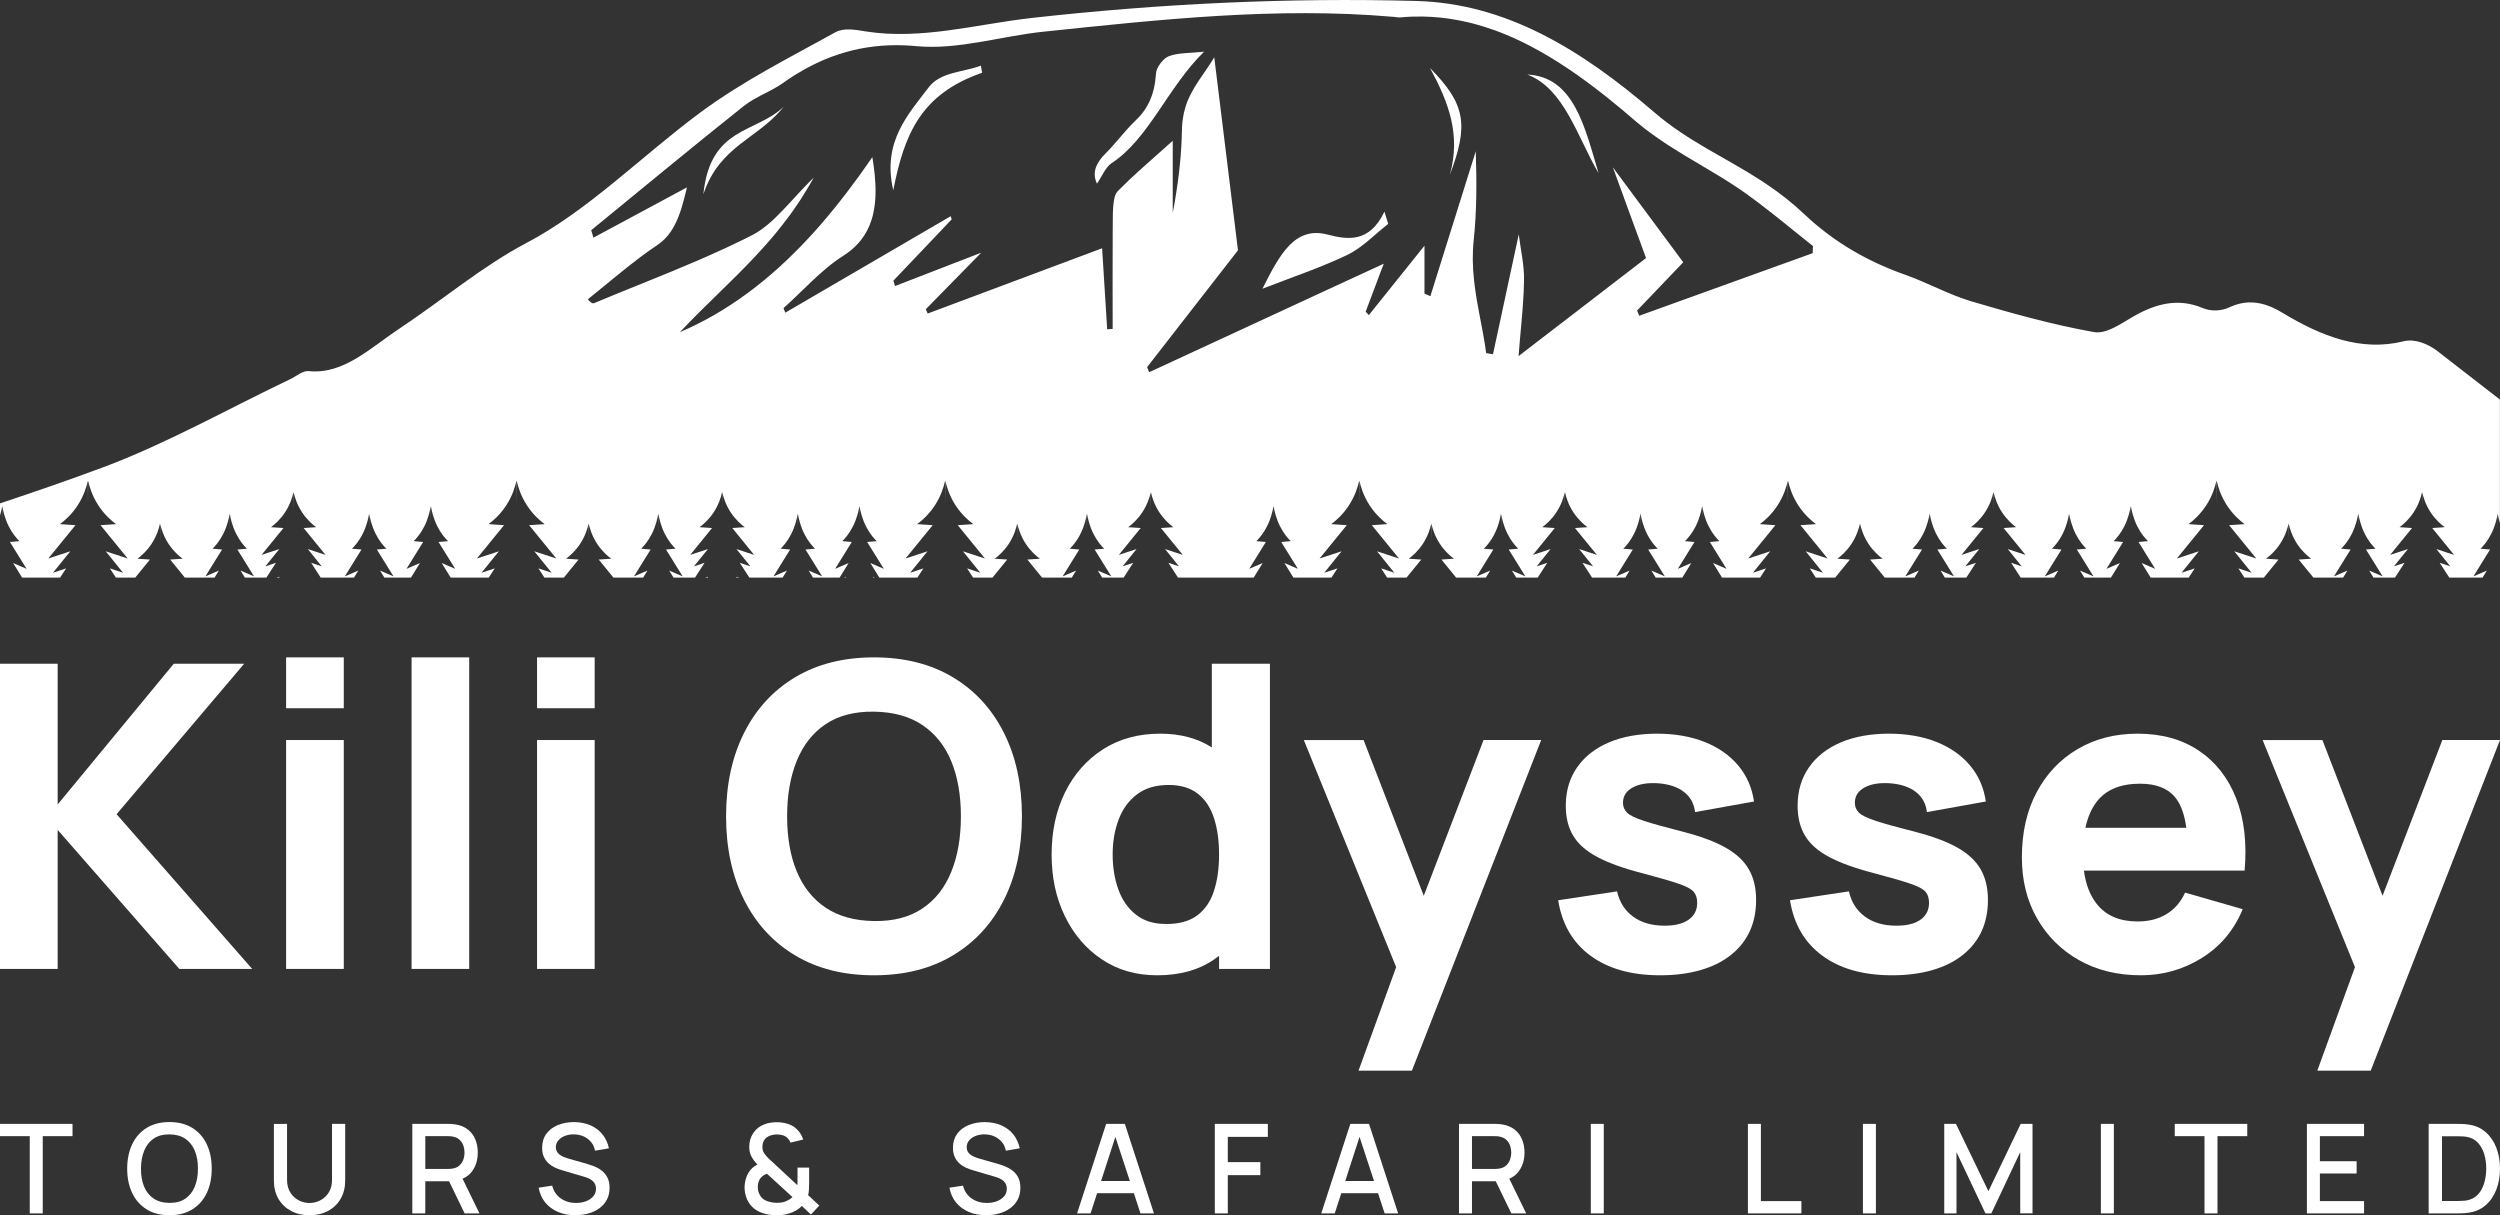 <?xml version="1.0" encoding="UTF-8"?>
<svg id="Start" xmlns="http://www.w3.org/2000/svg" viewBox="0 0 695 337.83">
  <rect x="0" y="0" width="695" height="337.83" fill="#333333" stroke="none"/>
  <defs>
    <style>
      .cls-1 {
        fill: #fff;
      }
    </style>
  </defs>
  <g>
    <path class="cls-1" d="m32.41,226.35l35.47-41.83h-19.57l-32.28,39.12v-39.12H0v84.84h16.03v-38.65l33.82,38.65h20.26l-37.7-43.01Z"/>
    <path class="cls-1" d="m79.54,205.73v63.63h16.03v-63.63h-16.03Zm0-22.98v14.14h16.03v-14.14h-16.03Z"/>
    <path class="cls-1" d="m114.42,182.75v86.61h16.02v-86.61h-16.02Z"/>
    <path class="cls-1" d="m149.3,205.73v63.63h16.02v-63.63h-16.02Zm0-22.98v14.14h16.02v-14.14h-16.02Z"/>
    <path class="cls-1" d="m279.12,203.79c-3.32-6.64-8.05-11.81-14.2-15.5-6.14-3.69-13.46-5.54-21.94-5.54s-15.8,1.85-21.95,5.54c-6.15,3.69-10.88,8.86-14.2,15.5s-4.98,14.35-4.98,23.15,1.66,16.52,4.98,23.16c3.32,6.64,8.05,11.8,14.2,15.49,6.15,3.7,13.46,5.54,21.95,5.54s15.8-1.84,21.94-5.54c6.15-3.69,10.88-8.85,14.2-15.49,3.32-6.64,4.98-14.36,4.98-23.16s-1.66-16.51-4.98-23.15Zm-14.67,38.59c-1.78,4.4-4.47,7.8-8.04,10.19-3.57,2.4-8.05,3.56-13.43,3.48s-9.86-1.32-13.44-3.71c-3.57-2.4-6.25-5.76-8.04-10.08-1.79-4.32-2.68-9.43-2.68-15.32s.89-11.04,2.68-15.43c1.79-4.4,4.47-7.8,8.04-10.2,3.58-2.39,8.06-3.55,13.44-3.47,5.38.08,9.86,1.31,13.43,3.71,3.57,2.39,6.26,5.75,8.04,10.07,1.79,4.32,2.68,9.43,2.68,15.32s-.89,11.04-2.68,15.44Z"/>
    <path class="cls-1" d="m336.89,184.52v41.24h2.01v43.6h14.14v-84.84h-16.15Zm10.26,35.88c-2.13-5.07-5.25-9.07-9.37-12.02-.29-.21-.59-.41-.89-.6-3.97-2.54-8.75-3.82-14.37-3.82-6.09,0-11.39,1.46-15.91,4.36-4.52,2.91-8.02,6.89-10.52,11.93-2.49,5.05-3.74,10.82-3.74,17.3s1.23,12.08,3.68,17.14c2.46,5.07,5.88,9.08,10.29,12.02,4.39,2.95,9.52,4.42,15.37,4.42,6.33,0,11.61-1.47,15.85-4.42.47-.32.92-.66,1.36-1.01,3.57-2.83,6.31-6.5,8.22-11.01,2.14-5.06,3.21-10.78,3.21-17.14s-1.06-12.08-3.18-17.15Zm-9.67,27.28c-.94,2.91-2.48,5.17-4.62,6.78-2.14,1.61-5,2.41-8.58,2.41s-6.28-.86-8.48-2.59c-2.2-1.73-3.83-4.05-4.89-6.98-1.06-2.93-1.59-6.18-1.59-9.75s.55-6.77,1.65-9.69c1.1-2.93,2.8-5.27,5.1-7.02,2.29-1.74,5.23-2.62,8.8-2.62,3.34,0,6.04.81,8.11,2.42,2.06,1.61,3.56,3.87,4.5,6.77.95,2.91,1.42,6.29,1.42,10.14s-.47,7.22-1.42,10.13Z"/>
    <path class="cls-1" d="m412.43,205.73l-16.62,43.3-16.73-43.3h-16.62l25.67,63.13-10.46,28.78h14.84l35.94-91.91h-16.02Z"/>
    <path class="cls-1" d="m486.19,241.7c-1.33-2.34-3.46-4.34-6.39-6.01-2.93-1.67-6.81-3.13-11.64-4.39-4.95-1.25-8.63-2.28-11.04-3.06-2.42-.79-4.01-1.55-4.78-2.3-.76-.75-1.15-1.67-1.15-2.77,0-1.84.9-3.26,2.68-4.24,1.79-.98,4.16-1.38,7.1-1.18,3.03.24,5.43,1.04,7.19,2.42,1.77,1.37,2.79,3.24,3.07,5.59l16.38-2.94c-.55-3.85-2.02-7.19-4.39-10.02-2.38-2.83-5.49-5.01-9.34-6.54s-8.27-2.3-13.26-2.3-9.61.82-13.4,2.45-6.73,3.95-8.81,6.95c-2.08,3.01-3.12,6.55-3.12,10.64,0,3.26.68,6.04,2.06,8.33,1.37,2.3,3.61,4.27,6.71,5.92,3.11,1.65,7.25,3.15,12.44,4.48,4.59,1.22,7.98,2.2,10.16,2.95,2.18.74,3.58,1.5,4.21,2.27.63.76.95,1.77.95,3.03,0,2-.79,3.57-2.36,4.68-1.57,1.12-3.81,1.68-6.72,1.68-3.53,0-6.45-.84-8.75-2.53-2.29-1.69-3.78-4.03-4.44-7.01l-16.38,2.47c1.06,6.64,4.05,11.78,8.98,15.41s11.4,5.45,19.41,5.45,14.85-1.86,19.57-5.6c4.71-3.73,7.07-8.85,7.07-15.37,0-3.3-.67-6.12-2.01-8.46Z"/>
    <path class="cls-1" d="m550.65,241.7c-1.34-2.34-3.47-4.34-6.39-6.01-2.93-1.67-6.81-3.13-11.64-4.39-4.95-1.25-8.63-2.28-11.05-3.06-2.41-.79-4-1.55-4.77-2.3s-1.15-1.67-1.15-2.77c0-1.84.89-3.26,2.68-4.24,1.79-.98,4.16-1.38,7.1-1.18,3.03.24,5.42,1.04,7.19,2.42,1.77,1.37,2.79,3.24,3.06,5.59l16.38-2.94c-.55-3.85-2.01-7.19-4.39-10.02-2.37-2.83-5.49-5.01-9.33-6.54-3.85-1.53-8.27-2.3-13.26-2.3s-9.61.82-13.4,2.45c-3.8,1.63-6.73,3.95-8.81,6.95-2.09,3.01-3.13,6.55-3.13,10.64,0,3.26.69,6.04,2.07,8.33,1.37,2.3,3.61,4.27,6.71,5.92,3.11,1.65,7.25,3.15,12.43,4.48,4.6,1.22,7.99,2.2,10.17,2.95,2.18.74,3.58,1.5,4.21,2.27.63.76.94,1.77.94,3.03,0,2-.78,3.57-2.35,4.68-1.57,1.12-3.81,1.68-6.72,1.68-3.54,0-6.45-.84-8.75-2.53-2.3-1.69-3.78-4.03-4.45-7.01l-16.38,2.47c1.06,6.64,4.06,11.78,8.99,15.41s11.4,5.45,19.41,5.45,14.85-1.86,19.56-5.6c4.72-3.73,7.07-8.85,7.07-15.37,0-3.3-.67-6.12-2-8.46Z"/>
    <path class="cls-1" d="m574.1,230.12v11.91h42.19v-11.91h-42.19Zm49.9,11.91c.67-7.7-.11-14.4-2.35-20.1-2.24-5.69-5.7-10.11-10.37-13.25-4.68-3.14-10.35-4.72-17.03-4.72-6.29,0-11.84,1.43-16.67,4.28-4.84,2.84-8.63,6.84-11.38,11.99-2.75,5.14-4.12,11.19-4.12,18.14,0,6.37,1.4,12.01,4.21,16.94,2.81,4.93,6.7,8.8,11.67,11.61s10.71,4.21,17.23,4.21c6.13,0,11.78-1.61,16.94-4.83,5.17-3.22,8.95-7.74,11.34-13.55l-16.02-4.6c-1.18,2.6-2.89,4.58-5.13,5.95-2.24,1.38-4.93,2.07-8.07,2.07-4.99,0-8.77-1.62-11.34-4.86-1.89-2.38-3.08-5.46-3.58-9.28-.19-1.39-.28-2.89-.28-4.48,0-2.76.23-5.24.7-7.43.63-2.94,1.68-5.37,3.16-7.27,2.57-3.32,6.59-4.98,12.05-4.98,4.67,0,8.04,1.42,10.1,4.27,1.36,1.88,2.27,4.53,2.73,7.98.25,1.79.37,3.79.37,6.01v5.9h15.84Z"/>
    <path class="cls-1" d="m678.97,205.73l-16.62,43.3-16.72-43.3h-16.62l25.67,63.14-10.47,28.77h14.85l35.94-91.91h-16.03Z"/>
  </g>
  <g>
    <path class="cls-1" d="m384.68,73.3h0s.01,0,.01,0h-.01Zm0,0h0s.01,0,.01,0h-.01Zm0,0h0s.01,0,.01,0h-.01Zm0,0h0s.01,0,.01,0h-.01Zm0,0h0s.01,0,.01,0h-.01Zm0,0h0s.01,0,.01,0h-.01Zm0,0h0s.01,0,.01,0h-.01Zm0,0h0s.01,0,.01,0h-.01Zm0,0h0s.01,0,.01,0h-.01Zm0,0h0s.01,0,.01,0h-.01Zm0,0h0s.01,0,.01,0h-.01Zm0,0h0s.01,0,.01,0h-.01Zm0,0h0s.01,0,.01,0h-.01Zm0,0h0s.01,0,.01,0h-.01Zm0,0h0s.01,0,.01,0h-.01Zm0,0h0s.01,0,.01,0h-.01Zm0,0h0s.01,0,.01,0h-.01Zm0,0h0s.01,0,.01,0h-.01Zm0,0h0s.01,0,.01,0h-.01Zm0,0h0s.01,0,.01,0h-.01Zm0,0h0s.01,0,.01,0h-.01Zm0,0h0s.01,0,.01,0h-.01Zm0,0h0s.01,0,.01,0h-.01Zm0,0h0s.01,0,.01,0h-.01Zm0,0h0s.01,0,.01,0h-.01Zm0,0h0s.01,0,.01,0h-.01Zm0,0h0s.01,0,.01,0h-.01Zm0,0h0s.01,0,.01,0h-.01Zm0,0h0s.01,0,.01,0h-.01Zm0,0h0s.01,0,.01,0h-.01Zm0,0h0s.01,0,.01,0h-.01Zm0,0h0s.01,0,.01,0h-.01Zm0,0h0s.01,0,.01,0h-.01Zm0,0h0s.01,0,.01,0h-.01Zm0,0h0s.01,0,.01,0h-.01Zm0,0h0s.01,0,.01,0h-.01Zm0,0h0s.01,0,.01,0h-.01Zm0,0h0s.01,0,.01,0h-.01Zm0,0h0s.01,0,.01,0h-.01Zm0,0h0s.01,0,.01,0h-.01Zm0,0h0s.01,0,.01,0h-.01Zm0,0h0s.01,0,.01,0h-.01Zm0,0h0s.01,0,.01,0h-.01Zm0,0h0s.01,0,.01,0h-.01Zm0,0h0s.01,0,.01,0h-.01Zm0,0h0s.01,0,.01,0h-.01Zm0,0h0s.01,0,.01,0h-.01Zm0,0h0s.01,0,.01,0h-.01Zm0,0h0s.01,0,.01,0h-.01Zm0,0h0s.01,0,.01,0h-.01Zm0,0h0s.01,0,.01,0h-.01Zm0,0h0s.01,0,.01,0h-.01Zm0,0h0s.01,0,.01,0h-.01Zm0,0h0s.01,0,.01,0h-.01Zm0,0h0s.01,0,.01,0h-.01Zm0,0h0s.01,0,.01,0h-.01Zm0,0h0s.01,0,.01,0h-.01Zm0,0h0s.01,0,.01,0h-.01Zm0,0h0s.01,0,.01,0h-.01Zm292.98,24.33c-2.72-2.09-6.42-3.51-9.37-2.77-11.98,2.99-23.01-1.43-33.71-7.87-2.14-1.31-4.23-2.23-6.3-2.64-2.78-.58-5.57-.3-8.57,1.11-2.24,1.04-5.08,1.14-7.33.19-6.78-2.87-13.05-1.29-19.39,2.38-3.51,2.03-7.45,4.9-10.93,4.28-11.42-2.04-22.77-5.21-34.04-8.54-6.19-1.84-12.13-5.17-18.26-7.34-10.09-3.57-19.61-8.78-28.31-17.02-3.15-2.99-6.51-5.6-9.94-7.93-.61-.43-1.22-.83-1.84-1.24-9.88-6.4-20.49-11.01-29.69-18.94C439.5,13.66,418.6.96,393.79.27c-35.73-.97-71.31.74-106.87,4.71-15.42,1.73-30.7,6.2-46.3,3.75-2.79-.44-5.96-1.1-8.41.26-12.7,7.04-25.68,13.5-37.72,22.43-16.11,11.97-30.94,27.09-48.27,36.2-12.11,6.38-23.39,15.91-35.14,23.7-8.05,5.34-15.6,12.86-25.23,11.85-1.69-.18-3.48,1.44-5.21,2.26-17.34,8.27-34.42,17.94-52.08,24.52-9.49,3.53-19.01,6.81-28.56,9.99v3.38c.31-1.02.49-1.92.6-2.61v.04c.01,1.74.02,3.49.02,5.23.01-1.74.01-3.49.02-5.23,0-.01.01-.03.01-.04.21,1.31.67,3.38,1.76,5.56,1.02,2.05,2.19,3.39,3,4.17-.88.07-1.77.15-2.65.23,1.54,2.49,3.09,4.98,4.63,7.47l-3.75-1.62c.84,1.35,1.66,2.7,2.5,4.05h10.58c.56-.85,1.11-1.71,1.66-2.56-1.21.4-2.44.81-3.66,1.22,1.61-1.99,3.21-3.98,4.82-5.97-2.04.67-4.08,1.34-6.12,2.01,2.52-3.09,5.04-6.18,7.56-9.27-1.44-.1-2.88-.2-4.32-.29,1.31-.96,3.22-2.62,4.89-5.17,1.77-2.71,2.52-5.28,2.87-6.9,0,0,.01.03.01.05.01,2.16.02,4.33.03,6.49.01-2.16.02-4.33.03-6.49,0-.02.01-.04.01-.05.35,1.62,1.1,4.19,2.87,6.9,1.68,2.55,3.58,4.21,4.89,5.17-1.44.09-2.87.19-4.32.29,2.52,3.09,5.04,6.18,7.56,9.27-2.04-.67-4.07-1.34-6.11-2.01,1.6,1.99,3.2,3.98,4.81,5.97-1.22-.41-2.44-.82-3.66-1.22.55.85,1.1,1.71,1.66,2.56h5.4c1.36-1.67,2.72-3.34,4.08-5.01-1.15-.08-2.32-.16-3.47-.24,1.05-.77,2.59-2.11,3.94-4.16,1.42-2.19,2.03-4.25,2.31-5.56,0,.01.01.02.01.04,0,1.74.01,3.49.02,5.23.01-1.74.02-3.49.02-5.23,0-.02.01-.03.01-.04.28,1.31.89,3.37,2.31,5.56,1.35,2.05,2.89,3.39,3.95,4.16-1.17.08-2.32.16-3.48.24,1.36,1.67,2.72,3.34,4.08,5.01h8.27c.4-.65.79-1.3,1.19-1.95-1.25.54-2.49,1.08-3.75,1.62,1.55-2.49,3.1-4.98,4.64-7.47-.89-.07-1.77-.15-2.65-.23.8-.78,1.97-2.11,3-4.17,1.09-2.18,1.55-4.24,1.76-5.55,0,.01,0,.02,0,.04,0,1.74.01,3.49.01,5.23.01-1.74.02-3.49.02-5.23,0-.02.01-.03.01-.04.21,1.31.67,3.37,1.76,5.55,1.03,2.06,2.19,3.39,3,4.17-.88.08-1.77.16-2.65.23,1.54,2.49,3.09,4.98,4.63,7.47-1.25-.54-2.49-1.08-3.75-1.62.4.65.8,1.3,1.2,1.95h5.98c.89-1.37,1.77-2.74,2.66-4.11-.98.33-1.97.66-2.95.99,1.29-1.61,2.58-3.2,3.88-4.81-1.65.54-3.28,1.08-4.93,1.62l6.09-7.47c-1.16-.07-2.32-.15-3.48-.23,1.06-.78,2.59-2.11,3.94-4.17,1.43-2.18,2.03-4.25,2.31-5.56,0,.02.01.03.01.04,0,1.75.02,3.49.02,5.24.01-1.75.02-3.49.03-5.24v-.04c.28,1.31.89,3.38,2.32,5.56,1.35,2.06,2.88,3.39,3.94,4.17-1.16.08-2.32.16-3.48.23,2.03,2.49,4.06,4.98,6.08,7.47-1.64-.54-3.28-1.08-4.92-1.62,1.3,1.61,2.58,3.2,3.88,4.81-.98-.33-1.97-.66-2.95-.99.88,1.37,1.77,2.74,2.66,4.11h9.25c.4-.65.8-1.3,1.2-1.95-1.25.54-2.5,1.08-3.75,1.62,1.54-2.49,3.09-4.98,4.63-7.47-.88-.07-1.76-.15-2.65-.23.81-.78,1.98-2.11,3-4.17,1.09-2.18,1.55-4.24,1.77-5.55v.04c.01,1.74.01,3.49.02,5.23,0-1.74.01-3.49.02-5.23v-.04c.21,1.31.68,3.37,1.76,5.55,1.03,2.06,2.2,3.39,3,4.17-.88.08-1.76.16-2.64.23,1.54,2.49,3.09,4.98,4.63,7.47-1.25-.54-2.5-1.08-3.75-1.62.4.65.8,1.3,1.2,1.95h7.4c.84-1.35,1.66-2.7,2.5-4.05l-3.75,1.62c1.54-2.49,3.09-4.98,4.63-7.47-.88-.08-1.76-.16-2.64-.23.8-.78,1.97-2.12,3-4.17,1.08-2.18,1.54-4.25,1.76-5.56v.04c.01,1.74.01,3.49.02,5.23.01-1.74.01-3.49.02-5.23v-.04c.22,1.31.68,3.38,1.76,5.56,1.03,2.05,2.2,3.39,3.01,4.17-.89.07-1.77.15-2.65.23,1.54,2.49,3.09,4.98,4.63,7.47l-3.75-1.62c.84,1.35,1.66,2.7,2.49,4.05h10.59c.56-.85,1.11-1.71,1.66-2.56-1.22.4-2.45.81-3.67,1.22,1.61-1.99,3.21-3.98,4.82-5.97-2.04.67-4.07,1.34-6.11,2.01,2.51-3.09,5.04-6.18,7.55-9.27-1.44-.1-2.88-.2-4.31-.29,1.31-.96,3.21-2.62,4.89-5.17,1.77-2.71,2.52-5.28,2.87-6.9,0,0,.01.03.01.05,0,2.16.02,4.33.03,6.49.01-2.16.02-4.33.03-6.49v-.05c.35,1.62,1.11,4.19,2.88,6.9,1.67,2.55,3.58,4.21,4.89,5.17-1.44.09-2.88.19-4.32.29,2.52,3.09,5.04,6.18,7.56,9.27-2.05-.67-4.08-1.34-6.12-2.01,1.61,1.99,3.21,3.98,4.82,5.97-1.22-.41-2.45-.82-3.67-1.22.55.85,1.11,1.71,1.66,2.56h5.41c1.36-1.67,2.72-3.34,4.08-5.01-1.16-.08-2.32-.16-3.48-.24,1.06-.77,2.59-2.11,3.94-4.16,1.43-2.19,2.04-4.25,2.32-5.56v.04c.01,1.74.02,3.49.03,5.23,0-1.74,0-3.49.02-5.23,0-.02.01-.03.01-.04.28,1.31.89,3.37,2.31,5.56,1.35,2.05,2.88,3.39,3.94,4.16-1.16.08-2.32.16-3.48.24,1.36,1.67,2.73,3.34,4.09,5.01h8.26c.4-.65.8-1.3,1.2-1.95-1.25.54-2.5,1.08-3.75,1.62,1.54-2.49,3.09-4.98,4.63-7.47-.88-.07-1.76-.15-2.64-.23.8-.78,1.97-2.11,3-4.17,1.08-2.18,1.54-4.24,1.76-5.55v.04c.01,1.74.01,3.49.02,5.23.01-1.74.01-3.49.02-5.23v-.04c.22,1.31.68,3.37,1.76,5.55,1.03,2.06,2.2,3.39,3.01,4.17-.89.08-1.77.16-2.65.23,1.54,2.49,3.09,4.98,4.63,7.47-1.25-.54-2.5-1.08-3.75-1.62.4.65.8,1.3,1.2,1.95h5.98c.89-1.37,1.77-2.74,2.66-4.11-.98.33-1.97.66-2.96.99,1.3-1.61,2.59-3.2,3.89-4.81-1.65.54-3.29,1.08-4.93,1.62,2.03-2.49,4.06-4.98,6.08-7.47-1.15-.07-2.31-.15-3.47-.23,1.05-.78,2.59-2.11,3.94-4.17,1.42-2.18,2.03-4.25,2.31-5.56,0,.02.01.03.01.04,0,1.75.01,3.49.02,5.24.01-1.75.02-3.49.02-5.24,0-.01.01-.02.01-.04.28,1.31.89,3.38,2.31,5.56,1.35,2.06,2.89,3.39,3.95,4.17-1.16.08-2.32.16-3.48.23,2.02,2.49,4.06,4.98,6.08,7.47-1.64-.54-3.28-1.08-4.92-1.62,1.29,1.61,2.58,3.2,3.88,4.81-.98-.33-1.97-.66-2.96-.99.89,1.37,1.78,2.74,2.67,4.11h9.25c.4-.65.8-1.3,1.2-1.95-1.26.54-2.5,1.08-3.75,1.62,1.54-2.49,3.09-4.98,4.63-7.47-.88-.07-1.77-.15-2.65-.23.8-.78,1.97-2.11,3-4.17,1.09-2.18,1.55-4.24,1.76-5.55,0,.01.01.02.01.04,0,1.74.01,3.49.02,5.23,0-1.74.01-3.49.01-5.23,0-.02.01-.03.01-.04.21,1.31.68,3.37,1.76,5.55,1.03,2.06,2.2,3.39,3,4.17-.88.08-1.76.16-2.65.23,1.55,2.49,3.09,4.98,4.64,7.47-1.26-.54-2.5-1.08-3.75-1.62.4.65.79,1.3,1.19,1.95h7.41c.84-1.35,1.66-2.7,2.5-4.05l-3.75,1.62c1.54-2.49,3.09-4.98,4.63-7.47-.88-.08-1.77-.16-2.65-.23.81-.78,1.97-2.12,3-4.17,1.09-2.18,1.55-4.25,1.76-5.56,0,.01.01.03.01.04,0,1.74.01,3.49.02,5.23,0-1.74.01-3.49.02-5.23v-.04c.21,1.31.68,3.38,1.76,5.56,1.03,2.05,2.2,3.39,3,4.17-.88.07-1.76.15-2.65.23,1.55,2.49,3.09,4.98,4.64,7.47-1.26-.54-2.5-1.08-3.75-1.62.83,1.35,1.66,2.7,2.49,4.05h10.59c.55-.85,1.11-1.71,1.66-2.56-1.22.4-2.45.81-3.67,1.22,1.61-1.99,3.21-3.98,4.82-5.97-2.04.67-4.07,1.34-6.11,2.01,2.51-3.09,5.04-6.18,7.55-9.27-1.44-.1-2.88-.2-4.32-.29,1.31-.96,3.22-2.62,4.9-5.17,1.77-2.71,2.52-5.28,2.87-6.9v.05c.01,2.16.02,4.33.03,6.49.01-2.16.02-4.33.03-6.49,0-.02.01-.04.01-.05.35,1.62,1.1,4.19,2.87,6.9,1.68,2.55,3.59,4.21,4.9,5.17-1.44.09-2.88.19-4.32.29,2.52,3.09,5.04,6.18,7.55,9.27-2.04-.67-4.07-1.34-6.11-2.01,1.61,1.99,3.21,3.98,4.82,5.97-1.22-.41-2.45-.82-3.67-1.22.55.85,1.11,1.71,1.66,2.56h5.4c1.36-1.67,2.73-3.34,4.09-5.01-1.16-.08-2.32-.16-3.48-.24,1.06-.77,2.59-2.11,3.94-4.16,1.43-2.19,2.03-4.25,2.31-5.56,0,.01.01.02.01.04.01,1.74.02,3.49.02,5.23.01-1.74.02-3.49.03-5.23v-.04c.28,1.31.89,3.37,2.32,5.56,1.35,2.05,2.88,3.39,3.94,4.16-1.16.08-2.32.16-3.48.24,1.36,1.67,2.73,3.34,4.08,5.01h8.27c.4-.65.8-1.3,1.2-1.95-1.25.54-2.5,1.08-3.75,1.62,1.54-2.49,3.09-4.98,4.63-7.47-.88-.07-1.76-.15-2.65-.23.81-.78,1.98-2.11,3-4.17,1.09-2.18,1.55-4.24,1.76-5.55,0,.01.01.02.01.04.01,1.74.01,3.49.02,5.23,0-1.74.01-3.49.02-5.23v-.04c.21,1.31.68,3.37,1.76,5.55,1.03,2.06,2.2,3.39,3,4.17-.88.08-1.76.16-2.65.23,1.55,2.49,3.1,4.98,4.64,7.47-1.25-.54-2.5-1.08-3.75-1.62.4.65.79,1.3,1.2,1.95h5.97c.89-1.37,1.78-2.74,2.66-4.11-.98.33-1.97.66-2.95.99,1.3-1.61,2.59-3.2,3.88-4.81-1.64.54-3.28,1.08-4.92,1.62,2.02-2.49,4.06-4.98,6.08-7.47-1.16-.07-2.32-.15-3.48-.23,1.06-.78,2.59-2.11,3.94-4.17,1.43-2.18,2.04-4.25,2.32-5.56v.04c.01,1.75.02,3.49.03,5.24.01-1.75.01-3.49.02-5.24,0-.01.01-.02.01-.04.28,1.31.89,3.38,2.31,5.56,1.35,2.06,2.88,3.39,3.94,4.17-1.16.08-2.32.16-3.48.23l6.09,7.47c-1.65-.54-3.28-1.08-4.93-1.62,1.3,1.61,2.59,3.2,3.88,4.81-.98-.33-1.97-.66-2.95-.99.89,1.37,1.77,2.74,2.66,4.11h21.05c.84-1.35,1.66-2.7,2.5-4.05l-3.75,1.62c1.54-2.49,3.09-4.98,4.63-7.47-.88-.08-1.77-.16-2.65-.23.8-.78,1.97-2.12,3-4.17,1.09-2.18,1.55-4.25,1.76-5.56,0,.01.01.03.01.04,0,1.74.01,3.49.02,5.23,0-1.74.01-3.49.01-5.23,0-.01.01-.03.01-.04.21,1.31.68,3.38,1.76,5.56,1.03,2.05,2.2,3.39,3,4.17-.88.07-1.76.15-2.65.23,1.55,2.49,3.09,4.98,4.64,7.47-1.26-.54-2.5-1.08-3.75-1.62.83,1.35,1.65,2.7,2.49,4.05h10.59c.55-.85,1.11-1.71,1.66-2.56-1.22.4-2.45.81-3.67,1.22,1.61-1.99,3.21-3.98,4.82-5.97-2.04.67-4.07,1.34-6.12,2.01,2.52-3.09,5.05-6.18,7.56-9.27-1.44-.1-2.88-.2-4.32-.29,1.31-.96,3.22-2.62,4.89-5.17,1.78-2.71,2.53-5.28,2.88-6.9v.05c0,2.16.02,4.33.03,6.49.01-2.16.02-4.33.03-6.49,0-.02.01-.04.01-.05.35,1.62,1.1,4.19,2.87,6.9,1.68,2.55,3.58,4.21,4.9,5.17-1.44.09-2.88.19-4.32.29,2.51,3.09,5.04,6.18,7.55,9.27-2.04-.67-4.07-1.34-6.11-2.01,1.61,1.99,3.21,3.98,4.82,5.97-1.22-.41-2.45-.82-3.67-1.22.55.85,1.11,1.71,1.66,2.56h5.4c1.36-1.67,2.73-3.34,4.09-5.01-1.16-.08-2.32-.16-3.48-.24,1.06-.77,2.59-2.11,3.94-4.16,1.43-2.19,2.03-4.25,2.31-5.56,0,.01.01.02.01.04,0,1.74,0,3.49.02,5.23.01-1.74.02-3.49.03-5.23v-.04c.28,1.31.89,3.37,2.32,5.56,1.35,2.05,2.88,3.39,3.94,4.16-1.16.08-2.32.16-3.48.24,1.36,1.67,2.73,3.34,4.08,5.01h8.27c.4-.65.8-1.3,1.2-1.95-1.25.54-2.5,1.08-3.75,1.62,1.54-2.49,3.09-4.98,4.63-7.47-.88-.07-1.77-.15-2.65-.23.81-.78,1.98-2.11,3-4.17,1.09-2.18,1.55-4.24,1.76-5.55,0,.01.01.02.01.04,0,1.74.01,3.49.02,5.23,0-1.74.01-3.49.02-5.23v-.04c.21,1.31.68,3.37,1.76,5.55,1.03,2.06,2.2,3.39,3,4.17-.88.08-1.76.16-2.65.23,1.55,2.49,3.1,4.98,4.64,7.47-1.26-.54-2.5-1.08-3.75-1.62.4.65.79,1.3,1.19,1.95h5.98c.89-1.37,1.78-2.74,2.66-4.11-.98.33-1.97.66-2.95.99,1.3-1.61,2.58-3.2,3.88-4.81-1.64.54-3.28,1.08-4.92,1.62,2.02-2.49,4.06-4.98,6.08-7.47-1.16-.07-2.32-.15-3.48-.23,1.06-.78,2.59-2.11,3.94-4.17,1.43-2.18,2.04-4.25,2.32-5.56v.04c.01,1.75.02,3.49.03,5.24,0-1.75.01-3.49.02-5.24,0-.01.01-.02.01-.04.28,1.31.89,3.38,2.31,5.56,1.35,2.06,2.88,3.39,3.94,4.17-1.16.08-2.32.16-3.48.23,2.03,2.49,4.06,4.98,6.09,7.47-1.65-.54-3.28-1.08-4.93-1.62,1.3,1.61,2.59,3.2,3.88,4.81-.98-.33-1.97-.66-2.95-.99.89,1.37,1.77,2.74,2.66,4.11h9.25c.4-.65.8-1.3,1.2-1.95-1.25.54-2.5,1.08-3.75,1.62,1.55-2.49,3.09-4.98,4.63-7.47-.88-.07-1.76-.15-2.64-.23.8-.78,1.97-2.11,3-4.17,1.08-2.18,1.55-4.24,1.76-5.55v.04c.01,1.74.02,3.49.02,5.23.01-1.74.01-3.49.02-5.23v-.04c.22,1.31.68,3.37,1.77,5.55,1.02,2.06,2.19,3.39,3,4.17-.89.08-1.77.16-2.65.23,1.54,2.49,3.09,4.98,4.63,7.47-1.25-.54-2.5-1.08-3.75-1.62.4.65.8,1.3,1.2,1.95h7.41c.83-1.35,1.66-2.7,2.49-4.05l-3.75,1.62c1.55-2.49,3.09-4.98,4.64-7.47-.89-.08-1.77-.16-2.65-.23.8-.78,1.97-2.12,3-4.17,1.08-2.18,1.55-4.25,1.76-5.56v.04c.01,1.74.02,3.49.02,5.23.01-1.74.02-3.49.02-5.23,0-.01.01-.03.01-.04.21,1.31.67,3.38,1.76,5.56,1.02,2.05,2.19,3.39,3,4.17-.88.07-1.77.15-2.65.23,1.54,2.49,3.09,4.98,4.63,7.47-1.25-.54-2.49-1.08-3.75-1.62.84,1.35,1.66,2.7,2.5,4.05h10.58c.56-.85,1.11-1.71,1.66-2.56-1.21.4-2.44.81-3.66,1.22,1.61-1.99,3.21-3.98,4.82-5.97-2.04.67-4.08,1.34-6.12,2.01,2.52-3.09,5.04-6.18,7.56-9.27-1.44-.1-2.88-.2-4.32-.29,1.31-.96,3.22-2.62,4.89-5.17,1.77-2.71,2.53-5.28,2.87-6.9,0,0,.01.03.01.05.01,2.16.02,4.33.03,6.49.01-2.16.02-4.33.03-6.49,0-.02.01-.04.01-.05.35,1.62,1.1,4.19,2.87,6.9,1.68,2.55,3.58,4.21,4.89,5.17-1.44.09-2.87.19-4.32.29,2.52,3.09,5.05,6.18,7.56,9.27-2.04-.67-4.07-1.34-6.11-2.01,1.6,1.99,3.2,3.98,4.81,5.97-1.21-.41-2.44-.82-3.66-1.22.55.85,1.1,1.71,1.66,2.56h5.4c1.36-1.67,2.72-3.34,4.08-5.01-1.15-.08-2.31-.16-3.47-.24,1.05-.77,2.59-2.11,3.94-4.16,1.42-2.19,2.03-4.25,2.31-5.56,0,.01.01.02.01.04,0,1.74.01,3.49.02,5.23.01-1.74.02-3.49.02-5.23,0-.02.01-.03.01-.04.28,1.31.89,3.37,2.31,5.56,1.35,2.05,2.89,3.39,3.95,4.16-1.16.08-2.32.16-3.48.24,1.36,1.67,2.72,3.34,4.08,5.01h8.27c.4-.65.8-1.3,1.2-1.95-1.26.54-2.5,1.08-3.76,1.62,1.55-2.49,3.1-4.98,4.64-7.47-.88-.07-1.77-.15-2.65-.23.8-.78,1.97-2.11,3-4.17,1.09-2.18,1.55-4.24,1.76-5.55,0,.01.01.02.01.04,0,1.74.01,3.49.01,5.23.01-1.74.02-3.49.02-5.23,0-.02.01-.03.01-.04.21,1.31.67,3.37,1.76,5.55,1.03,2.06,2.19,3.39,3,4.17-.88.08-1.77.16-2.65.23,1.54,2.49,3.09,4.98,4.63,7.47-1.25-.54-2.49-1.08-3.75-1.62.4.65.8,1.3,1.2,1.95h5.98c.89-1.37,1.77-2.74,2.66-4.11-.98.33-1.97.66-2.95.99,1.29-1.61,2.58-3.2,3.88-4.81-1.64.54-3.28,1.08-4.93,1.62,2.03-2.49,4.06-4.98,6.09-7.47-1.16-.07-2.32-.15-3.48-.23,1.06-.78,2.59-2.11,3.94-4.17,1.43-2.18,2.03-4.25,2.31-5.56,0,.02.01.03.01.04.01,1.75.02,3.49.02,5.24.01-1.75.02-3.49.03-5.24v-.04c.28,1.31.89,3.38,2.32,5.56,1.35,2.06,2.88,3.39,3.94,4.17-1.16.08-2.32.16-3.48.23,2.03,2.49,4.06,4.98,6.08,7.47-1.64-.54-3.28-1.08-4.92-1.62,1.3,1.61,2.58,3.2,3.88,4.81-.98-.33-1.97-.66-2.95-.99.88,1.37,1.77,2.74,2.66,4.11h9.25c.4-.65.8-1.3,1.2-1.95-1.25.54-2.5,1.08-3.75,1.62,1.54-2.49,3.09-4.98,4.63-7.47-.88-.07-1.76-.15-2.65-.23.81-.78,1.98-2.11,3-4.17,1.09-2.18,1.55-4.24,1.77-5.55v.04c.01,1.74.01,3.49.02,5.23,0-1.74.01-3.49.02-5.23v-.04c.22,1.31.68,3.37,1.76,5.55,1.03,2.06,2.2,3.39,3,4.17-.88.08-1.76.16-2.64.23,1.54,2.49,3.09,4.98,4.63,7.47-1.25-.54-2.5-1.08-3.75-1.62.4.65.8,1.3,1.2,1.95h7.4c.84-1.35,1.66-2.7,2.5-4.05l-3.75,1.62c1.54-2.49,3.09-4.98,4.63-7.47-.88-.08-1.76-.16-2.64-.23.8-.78,1.97-2.12,3-4.17,1.08-2.18,1.54-4.25,1.76-5.56v.04c.01,1.74.01,3.49.02,5.23.01-1.74.01-3.49.02-5.23v-.04c.22,1.31.68,3.38,1.76,5.56,1.03,2.05,2.2,3.39,3.01,4.17-.89.07-1.77.15-2.65.23,1.54,2.49,3.09,4.98,4.63,7.47l-3.75-1.62c.84,1.35,1.66,2.7,2.5,4.05h10.58c.56-.85,1.11-1.71,1.66-2.56-1.22.4-2.44.81-3.67,1.22,1.61-1.99,3.21-3.98,4.82-5.97-2.04.67-4.07,1.34-6.11,2.01,2.52-3.09,5.04-6.18,7.55-9.27-1.44-.1-2.88-.2-4.31-.29,1.31-.96,3.21-2.62,4.89-5.17,1.77-2.71,2.52-5.28,2.87-6.9,0,0,.01.03.01.05.01,2.16.02,4.33.03,6.49.01-2.16.02-4.33.03-6.49,0-.02.01-.04.01-.05.34,1.62,1.1,4.19,2.87,6.9,1.67,2.55,3.58,4.21,4.89,5.17-1.44.09-2.88.19-4.32.29,2.52,3.09,5.04,6.18,7.56,9.27-2.05-.67-4.08-1.34-6.12-2.01,1.61,1.99,3.21,3.98,4.82,5.97-1.22-.41-2.45-.82-3.67-1.22.55.85,1.11,1.71,1.66,2.56h5.41c1.36-1.67,2.72-3.34,4.08-5.01-1.16-.08-2.32-.16-3.48-.24,1.06-.77,2.59-2.11,3.94-4.16,1.43-2.19,2.04-4.25,2.32-5.56v.04c.01,1.74.02,3.49.03,5.23.01-1.74.01-3.49.02-5.23,0-.02.01-.03.01-.04.28,1.31.89,3.37,2.31,5.56,1.35,2.05,2.88,3.39,3.94,4.16-1.16.08-2.32.16-3.48.24,1.36,1.67,2.73,3.34,4.09,5.01h8.26c.4-.65.8-1.3,1.2-1.95-1.25.54-2.5,1.08-3.75,1.62,1.54-2.49,3.09-4.98,4.63-7.47-.88-.07-1.76-.15-2.64-.23.8-.78,1.97-2.11,3-4.17,1.08-2.18,1.54-4.24,1.76-5.55v.04c.01,1.74.02,3.49.02,5.23,0-1.74,0-3.49.02-5.23v-.04c.22,1.31.68,3.37,1.77,5.55,1.02,2.06,2.19,3.39,3,4.17-.89.08-1.77.16-2.65.23,1.54,2.49,3.09,4.98,4.63,7.47-1.25-.54-2.5-1.08-3.75-1.62.4.65.8,1.3,1.2,1.95h5.98c.89-1.37,1.77-2.74,2.66-4.11-.98.33-1.97.66-2.96.99,1.3-1.61,2.59-3.2,3.89-4.81-1.65.54-3.29,1.08-4.93,1.62,2.03-2.49,4.06-4.98,6.08-7.47-1.15-.07-2.31-.15-3.47-.23,1.05-.78,2.59-2.11,3.94-4.17,1.42-2.18,2.03-4.25,2.31-5.56,0,.02.01.03.01.04,0,1.75.01,3.49.02,5.24,0-1.75.02-3.49.02-5.24,0-.01,0-.02,0-.04.28,1.31.89,3.38,2.31,5.56,1.35,2.06,2.89,3.39,3.95,4.17-1.16.08-2.32.16-3.48.23,2.02,2.49,4.06,4.98,6.08,7.47-1.64-.54-3.28-1.08-4.92-1.62,1.29,1.61,2.58,3.2,3.88,4.81-.98-.33-1.97-.66-2.96-.99.89,1.37,1.78,2.74,2.67,4.11h9.25c.4-.65.8-1.3,1.2-1.95-1.25.54-2.5,1.08-3.75,1.62,1.54-2.49,3.09-4.98,4.63-7.47-.88-.07-1.77-.15-2.65-.23.8-.78,1.97-2.11,3-4.17,1.09-2.18,1.55-4.24,1.76-5.55,0,.01,0,.02,0,.04,0,1.74.01,3.49.02,5.23,0-1.74.01-3.49.01-5.23,0-.02,0-.03,0-.04.11.69.29,1.59.6,2.61v-34.35c-5.77-4.51-11.56-8.99-17.34-13.45Zm-173.67-28.91c0,.1-.01.22-.02.33,0,.11,0,.22-.01.33-.01.34-.02.66-.03,1h-.01c-16.07,5.8-32.14,11.6-48.22,17.4-.2-.48-.39-.97-.59-1.45,4.27-4.47,8.54-8.94,12.83-13.42-4.8-6.47-9.52-12.84-13.88-18.72-1.58-2.14-3.11-4.21-4.59-6.19h0c-.37-.51-.74-1-1.09-1.49.01.01.01.02.01.03.28.78.58,1.58.87,2.41.1.28.21.56.31.84.17.46.33.93.51,1.4.26.71.52,1.44.8,2.18.17.49.36,1,.55,1.5.18.51.37,1.02.55,1.54,1.53,4.16,3.21,8.74,4.96,13.53.1.31.22.6.33.91.11.29.22.59.33.9h-.01c-1.11.86-2.24,1.73-3.36,2.59-2.24,1.72-4.47,3.43-6.7,5.14-1.1.85-2.21,1.71-3.32,2.57h-.01c-2.95,2.28-5.9,4.53-8.84,6.8-2.94,2.25-5.88,4.51-8.82,6.77-1.46,1.13-2.92,2.25-4.38,3.38h0c.11-1.41.22-2.79.34-4.15.08-.9.16-1.79.24-2.69.09-.89.16-1.78.24-2.65.08-.87.15-1.75.22-2.61.06-.87.13-1.73.19-2.59.16-2.15.26-4.28.29-6.4.07-4.26-.95-8.55-1.47-12.76-.36,1.66-.72,3.32-1.06,4.96-.55,2.56-1.1,5.11-1.65,7.64-.29,1.4-.59,2.79-.89,4.17-.59,2.77-1.19,5.53-1.78,8.29-.59,2.75-1.19,5.51-1.78,8.26-.29-.04-.59-.09-.88-.14-.02,0-.04,0-.06-.01-.31-.04-.63-.09-.95-.14h-.01c-.1-.79-.22-1.58-.33-2.35-.1-.64-.22-1.28-.33-1.91-.07-.45-.15-.9-.23-1.34-.11-.6-.22-1.19-.34-1.79-.15-.8-.3-1.63-.46-2.43-.1-.55-.21-1.09-.31-1.63-.2-1.09-.39-2.18-.59-3.27-.13-.81-.26-1.64-.38-2.46-.08-.55-.16-1.1-.23-1.65h0c-.07-.56-.13-1.12-.19-1.68-.38-3.53-.47-7.15-.07-10.95.88-8.19.83-16.58.57-24.67-2.37,7.55-4.73,15.1-7.1,22.65-1.83,5.88-3.68,11.75-5.52,17.64-.28-.13-.55-.24-.81-.36l-.83-.35v-13.33c-.87,1.09-1.73,2.16-2.57,3.21-.38.47-.76.94-1.13,1.41-.49.61-.97,1.21-1.45,1.81-1.64,2.05-3.24,4.03-4.79,5.97-.94,1.17-1.86,2.33-2.78,3.47-.61.76-1.22,1.52-1.83,2.28-.29.38-.59.75-.9,1.14h-.01c-.15-.16-.3-.32-.45-.48-.14-.15-.29-.31-.44-.47.6-1.58,1.19-3.16,1.8-4.77.72-1.89,1.44-3.82,2.21-5.87.33-.88.67-1.77,1.02-2.69-5.5,2.54-10.98,5.07-16.43,7.59-10.92,5.05-21.77,10.07-32.59,15.08-5.4,2.5-10.81,5-16.21,7.5-.09-.24-.18-.48-.28-.72-.09-.24-.18-.48-.27-.71,4.25-5.47,8.49-10.93,12.71-16.34,2.1-2.71,4.21-5.42,6.3-8.1,2.09-2.69,4.17-5.36,6.24-8.02-.13-1.15-.28-2.3-.42-3.46-.14-1.14-.27-2.27-.42-3.41-.28-2.27-.55-4.52-.83-6.76-.97-7.96-1.94-15.78-2.9-23.64-.5-4.06-1-8.14-1.51-12.26-.16-1.38-.33-2.76-.51-4.14-.12.21-.24.41-.37.61h0c-.38.62-.76,1.21-1.15,1.79-.13.19-.26.38-.39.57-1.67,2.48-3.35,4.75-4.65,7.32-.2.4-.39.8-.57,1.2-.27.62-.52,1.26-.74,1.92-.09.28-.17.55-.25.84-.25.85-.45,1.74-.59,2.7-.13.76-.2,1.56-.24,2.4,0,.27-.02.55-.03.85-.01.96-.04,1.92-.09,2.88-.02.48-.04.96-.07,1.45-.05.95-.11,1.92-.19,2.88-.28,3.36-.69,6.72-1.21,10.08-.14.97-.31,1.93-.47,2.9-.17.95-.35,1.92-.53,2.88v-20.05c-.36.33-.73.66-1.1.97-.72.65-1.42,1.28-2.12,1.89-1.04.93-2.05,1.82-3.03,2.69-1.98,1.76-3.84,3.44-5.65,5.13-.89.86-1.77,1.71-2.65,2.59l-.43.43c-.15.15-.3.3-.44.45-.09.09-.18.2-.25.34-.09.13-.17.28-.23.44-.05.11-.09.22-.13.35-.02.06-.04.12-.06.17-.03.13-.07.26-.1.4-.19.74-.3,1.6-.36,2.46-.04.47-.06.95-.08,1.4h0c-.01.3-.01.6-.02.87-.01,1.5-.03,3.01-.04,4.52-.06,9.05-.01,18.13-.01,27.19-.26.02-.51.04-.75.06-.27.02-.51.03-.76.05h-.02c-.11-1.79-.22-3.59-.33-5.4-.11-1.81-.22-3.64-.35-5.5-.03-.58-.07-1.17-.11-1.76-.07-1.17-.15-2.36-.22-3.55-.04-.61-.07-1.21-.11-1.83-.1-1.47-.2-2.96-.29-4.48-9.22,3.45-18.41,6.89-27.58,10.32-5.87,2.2-11.75,4.4-17.61,6.59-1.1.42-2.19.83-3.29,1.23h0c-.14-.31-.29-.63-.42-.94-.04-.07-.07-.17-.11-.25.6-.61,1.2-1.22,1.8-1.84,3.91-3.98,7.9-8.05,12.53-12.78.35-.36.71-.73,1.07-1.09-.55.2-1.08.41-1.63.62-.54.21-1.07.42-1.61.63-.79.3-1.58.61-2.36.91-.79.29-1.56.6-2.32.89-2.1.82-4.15,1.61-6.16,2.39-1.34.51-2.67,1.03-3.98,1.54-1.32.5-2.62,1.01-3.93,1.52-.65.24-1.3.5-1.95.75h-.01c-.06-.2-.13-.39-.19-.6-.03-.08-.05-.15-.08-.23-.06-.21-.13-.43-.2-.64.91-.97,1.83-1.92,2.75-2.89.92-.96,1.83-1.93,2.75-2.89.87-.92,1.74-1.83,2.62-2.75,2.7-2.84,5.4-5.69,8.1-8.53-.04-.15-.09-.29-.14-.45-.04-.14-.09-.28-.13-.42h-.01c-6.77,3.94-13.54,7.89-20.31,11.84-.89.52-1.79,1.04-2.67,1.56-3.83,2.23-7.67,4.47-11.5,6.7-3.83,2.24-7.66,4.47-11.49,6.71-.1-.21-.18-.42-.26-.63-.09-.2-.17-.42-.25-.63.69-.61,1.37-1.24,2.05-1.88.68-.64,1.35-1.29,2.03-1.94,2.54-2.45,5.06-4.93,7.68-7.13.35-.3.7-.59,1.05-.87.36-.28.7-.56,1.07-.83.22-.16.44-.34.67-.5.67-.49,1.35-.95,2.04-1.38.75-.48,1.45-.98,2.09-1.5.13-.12.27-.23.39-.33.25-.21.5-.44.73-.66h0c.15-.15.31-.29.46-.46.22-.22.44-.45.65-.69.2-.23.41-.47.61-.73,1.29-1.63,2.25-3.46,2.91-5.5.11-.35.22-.71.32-1.07.03-.1.06-.22.08-.32.09-.37.18-.75.25-1.15.59-2.97.65-6.35.28-10.13v-.02c-.15-1.55-.38-3.18-.66-4.88,0,0,0,.01-.01.01-2.35,3.43-4.75,6.75-7.2,9.95-.97,1.27-1.96,2.53-2.96,3.77-1.5,1.86-3.01,3.67-4.55,5.43-1.03,1.18-2.07,2.33-3.12,3.45-10.51,11.28-22.14,20.25-35.68,26.05.83-.87,1.65-1.72,2.47-2.58.83-.84,1.65-1.67,2.48-2.51.21-.2.42-.41.62-.62,3.52-3.5,7.04-6.87,10.51-10.33.8-.81,1.61-1.63,2.42-2.46,1.6-1.65,3.2-3.33,4.75-5.08.98-1.07,1.94-2.17,2.89-3.31.37-.46.75-.9,1.12-1.37.85-1.04,1.68-2.1,2.49-3.19.28-.36.55-.72.83-1.09h0c.35-.5.71-.99,1.06-1.49.18-.26.35-.51.53-.77.35-.5.69-1.02,1.05-1.54.23-.36.48-.73.71-1.11.45-.68.88-1.38,1.31-2.1.67-1.1,1.32-2.22,1.96-3.38-.01,0-.01.01-.02.01-.37.36-.74.73-1.12,1.1-.37.37-.73.75-1.09,1.12-2.93,3.04-5.63,6.21-8.4,8.86-.26.26-.51.5-.78.74-1.82,1.67-3.68,3.1-5.64,4.1-.9.46-1.8.9-2.7,1.35-3.16,1.55-6.34,3.02-9.54,4.43-.9.41-1.82.81-2.73,1.2-9.61,4.15-19.33,7.88-28.96,11.92-.05.02-.09.04-.14.05-.14.02-.3.02-.46-.04-.03-.01-.05-.02-.08-.04-.08-.04-.16-.09-.25-.16-.25-.17-.52-.45-.86-.86.21-.16.4-.33.6-.49.21-.15.4-.31.6-.48,4.39-3.52,8.72-7.23,13.16-10.58.81-.61,1.62-1.21,2.44-1.79.82-.59,1.63-1.16,2.47-1.71,3.15-2.09,4.98-5.14,6.36-9.1.13-.37.25-.75.38-1.15.25-.78.48-1.6.7-2.46.17-.64.33-1.29.5-1.97.1-.45.21-.91.33-1.37h-.01c-.57.31-1.14.61-1.7.91-8.47,4.56-16.37,8.8-24.26,13.05-.1-.35-.22-.69-.33-1.04-.1-.34-.21-.69-.31-1.02h0c14.08-11.51,28.11-23.15,42.28-34.42.88-.7,1.77-1.29,2.68-1.83.7-.41,1.4-.79,2.1-1.16.23-.12.48-.25.71-.37.47-.24.94-.47,1.41-.72h0c.48-.25.94-.5,1.4-.75,0,0,0-.01.01-.01.24-.12.47-.26.7-.39.7-.4,1.38-.82,2.05-1.3.31-.22.63-.44.94-.66.63-.43,1.26-.85,1.89-1.25.32-.2.63-.39.95-.59,1.58-.97,3.18-1.85,4.77-2.63.64-.31,1.28-.62,1.93-.9.97-.44,1.93-.83,2.91-1.2.65-.24,1.3-.48,1.96-.69,1.31-.44,2.62-.8,3.94-1.13,5.26-1.28,10.69-1.69,16.34-1.29.46.04.93.07,1.4.12,11.63,1.09,23.49-2.77,35.26-4.01,32.41-3.38,64.82-6.97,97.37-4.14.14.01.27.02.41.04.13.02.24.04.36.06.41.05.82.09,1.22.06.99-.1,1.97-.17,2.95-.21.32,0,.65-.01.97-.02,3.2-.08,6.35.12,9.43.56.67.09,1.34.2,2,.33.33.05.66.11,1,.18.54.1,1.09.21,1.64.35.19.04.38.08.56.12.85.19,1.69.4,2.52.64.73.2,1.44.41,2.17.64.95.29,1.89.61,2.83.95h.02c.63.24,1.26.47,1.89.71.32.14.64.27.96.39.62.25,1.25.52,1.87.79.34.15.67.3,1.01.45.6.28,1.21.56,1.81.85.31.15.63.31.94.46.62.31,1.23.63,1.85.95,6.79,3.58,13.38,8.11,19.87,13.21.56.44,1.11.88,1.66,1.32,2.39,1.91,4.77,3.9,7.12,5.94h.01c.22.18.44.37.65.56.65.53,1.3,1.07,1.97,1.6.52.4,1.05.8,1.57,1.19.78.58,1.57,1.14,2.38,1.7.79.56,1.59,1.09,2.4,1.62.32.21.63.41.94.6,1.22.78,2.45,1.55,3.68,2.3.67.39,1.34.8,2.01,1.2,1.81,1.08,3.62,2.14,5.42,3.23.83.48,1.65.97,2.47,1.48.42.25.83.51,1.24.76,1.64,1.02,3.26,2.08,4.88,3.17.42.3.84.59,1.27.9.85.61,1.7,1.22,2.53,1.85.22.16.45.32.67.49.24.19.48.37.71.55,1.22.92,2.42,1.85,3.63,2.81.41.32.82.66,1.24.98.83.66,1.65,1.32,2.48,1.99s1.65,1.33,2.48,2c.82.66,1.65,1.34,2.48,2s1.65,1.32,2.48,1.97c0,.1-.01.21-.01.32Zm-119.31,4.58h0s.01,0,.01,0h-.01Zm0,0h0s.01,0,.01,0h-.01Zm0,0h0s.01,0,.01,0h-.01Zm0,0h0s.01,0,.01,0h-.01Zm0,0h0s.01,0,.01,0h-.01Zm0,0h0s.01,0,.01,0h-.01Zm0,0h0s.01,0,.01,0h-.01Zm0,0h0s.01,0,.01,0h-.01Zm0,0h0s.01,0,.01,0h-.01Zm0,0h0s.01,0,.01,0h-.01Zm0,0h0s.01,0,.01,0h-.01Zm0,0h0s.01,0,.01,0h-.01Zm0,0h0s.01,0,.01,0h-.01Zm0,0h0s.01,0,.01,0h-.01Zm0,0h0s.01,0,.01,0h-.01Zm0,0h0s.01,0,.01,0h-.01Zm0,0h0s.01,0,.01,0h-.01Zm0,0h0s.01,0,.01,0h-.01Zm0,0h0s.01,0,.01,0h-.01Zm0,0h0s.01,0,.01,0h-.01Zm0,0h0s.01,0,.01,0h-.01Zm0,0h0s.01,0,.01,0h-.01Zm0,0h0s.01,0,.01,0h-.01Zm0,0h0s.01,0,.01,0h-.01Zm0,0h0s.01,0,.01,0h-.01Zm0,0h0s.01,0,.01,0h-.01Zm0,0h0s.01,0,.01,0h-.01Zm0,0h0s.01,0,.01,0h-.01Zm0,0h0s.01,0,.01,0h-.01Zm0,0h0s.01,0,.01,0h-.01Zm0,0h0s.01,0,.01,0h-.01Zm0,0h0s.01,0,.01,0h-.01Zm0,0h0s.01,0,.01,0h-.01Zm0,0h0s.01,0,.01,0h-.01Zm0,0h0s.01,0,.01,0h-.01Zm0,0h0s.01,0,.01,0h-.01Zm0,0h0s.01,0,.01,0h-.01Zm-142.02,87.04c.04.08.08.15.11.23h.42c-.18-.08-.35-.15-.53-.23Zm-7.98.23h.42c.03-.08.07-.15.11-.23-.18.08-.35.15-.53.23Zm150-87.27h0s.01,0,.01,0h-.01Zm0,0h0s.01,0,.01,0h-.01Zm-179.94,87.04v.23h.8c-.27-.08-.53-.15-.8-.23Zm-8.73.23h.8v-.23c-.27.08-.54.15-.8.23Zm188.67-87.27h0s.01,0,.01,0h-.01Zm0,0h0s.01,0,.01,0h-.01Zm0,0h0s.01,0,.01,0h-.01Zm0,0h0s.01,0,.01,0h-.01Zm0,0h0s.01,0,.01,0h-.01Zm0,0h0s.01,0,.01,0h-.01Zm0,0h0s.01,0,.01,0h-.01Zm0,0h0s.01,0,.01,0h-.01ZM76.85,160.57h.8v-.23c-.27.08-.53.15-.8.23Zm307.83-87.27h0s.01,0,.01,0h-.01Zm0,0h0s.01,0,.01,0h-.01Zm0,0h0s.01,0,.01,0h-.01Zm0,0h0s.01,0,.01,0h-.01Zm0,0h0s.01,0,.01,0h-.01Zm0,0h0s.01,0,.01,0h-.01Zm0,0h0s.01,0,.01,0h-.01Zm0,0h0s.01,0,.01,0h-.01Zm0,0h0s.01,0,.01,0h-.01Zm0,0h0s.01,0,.01,0h-.01Zm0,0h0s.01,0,.01,0h-.01Zm0,0h0s.01,0,.01,0h-.01Z"/>
    <path class="cls-1" d="m385.92,62.24c-3.73,2.92-7.28,6.65-11.26,8.57-7.51,3.61-15.27,6.16-23.7,9.46,4.78-9.51,8.96-17.42,18.06-15.07,5.58,1.45,11.68,2.41,15.85-6.36.35,1.13.7,2.27,1.05,3.4Z"/>
    <path class="cls-1" d="m334.74,14.37c-10.01,9.73-15.4,24.28-25.72,30.99-1.67,1.09-2.79,3.87-4.06,5.7-1.47-3.1-.22-5.83,2.39-8.41,2.86-2.82,5.38-6.35,8.27-9.08,3.43-3.22,5.37-7.19,5.75-13.16.11-1.79,2.12-4.25,3.56-4.78,2.68-1,5.58-.81,9.81-1.26Z"/>
    <path class="cls-1" d="m273.03,20.23c-17.2,5.94-21.67,17.3-24.7,32.66-3.17-13.46,4.26-21.23,9.83-28.59,3.29-4.35,9.58-4.18,14.52-6.05.12.66.23,1.32.35,1.98Z"/>
    <path class="cls-1" d="m444.4,48.15c-5.93-10.14-9.55-23.54-19.81-27.43,12.95.61,15.97,14.56,19.81,27.43Z"/>
    <path class="cls-1" d="m217.85,29.68c-7.02,8.92-17.79,10.71-22.32,24.34,1.92-18.9,14.55-16.88,22.32-24.34Z"/>
    <path class="cls-1" d="m403.06,48.57c3.09-11.15-.32-20.07-5.52-29.66,9.84,9.96,10.84,15.76,5.52,29.66Z"/>
  </g>
  <g>
    <path class="cls-1" d="m0,312.44v3.41h8.27v21.47h3.61v-21.47h8.28v-3.41H0Z"/>
    <path class="cls-1" d="m57.48,318.11c-.92-1.95-2.26-3.46-4.01-4.55-1.76-1.09-3.88-1.63-6.35-1.63s-4.61.54-6.36,1.63c-1.75,1.09-3.09,2.6-4.01,4.55-.93,1.95-1.39,4.2-1.39,6.77s.46,4.83,1.39,6.77c.92,1.95,2.26,3.46,4.01,4.55s3.87,1.63,6.36,1.63,4.59-.54,6.35-1.63c1.75-1.09,3.09-2.6,4.01-4.55.92-1.94,1.38-4.2,1.38-6.77s-.46-4.82-1.38-6.77Zm-3.33,11.77c-.59,1.43-1.47,2.55-2.64,3.35-1.16.8-2.63,1.19-4.39,1.17-1.76,0-3.23-.42-4.41-1.21-1.19-.8-2.07-1.9-2.66-3.33-.58-1.42-.87-3.08-.86-4.98.01-1.9.31-3.57.9-5.01.59-1.44,1.46-2.55,2.63-3.35,1.17-.79,2.64-1.18,4.4-1.16,1.76.01,3.23.42,4.39,1.21,1.17.8,2.05,1.9,2.64,3.33.59,1.42.88,3.08.88,4.98s-.29,3.57-.88,5Z"/>
    <path class="cls-1" d="m92.3,312.44v15.53c0,1.05-.17,1.98-.52,2.78-.36.81-.83,1.48-1.43,2.02-.6.54-1.27.96-2.01,1.24-.74.28-1.51.42-2.29.42s-1.53-.14-2.27-.41c-.74-.28-1.41-.69-2.01-1.23-.6-.54-1.08-1.21-1.44-2.02-.35-.81-.53-1.74-.53-2.8v-15.53l-3.66.02v15.7c0,1.96.42,3.66,1.26,5.11.84,1.44,2,2.56,3.49,3.36,1.49.8,3.21,1.2,5.16,1.2s3.66-.4,5.16-1.2c1.49-.8,2.65-1.92,3.49-3.37.84-1.45,1.26-3.15,1.26-5.1v-15.72h-3.66Z"/>
    <path class="cls-1" d="m128.59,327.68l-.69-1.42-3.64.93.58,1.2,4.32,8.93h4.13l-4.7-9.64Zm3.54-10.94c-.46-1.1-1.15-2.02-2.08-2.74-.93-.73-2.08-1.2-3.46-1.42-.32-.06-.66-.09-1.02-.11-.36-.02-.66-.03-.9-.03h-10.05v24.88h3.61v-8.93h7.04l1.47-.18c.67-.12,1.29-.29,1.85-.53,1.13-.48,2.04-1.19,2.71-2.15,1.02-1.44,1.52-3.14,1.52-5.12,0-1.34-.23-2.56-.69-3.67Zm-3.28,5.5c-.2.61-.52,1.15-.97,1.61-.45.47-1.04.79-1.78.96-.25.06-.52.1-.8.12-.28.02-.54.04-.77.04h-6.3v-9.12h6.3c.23,0,.49.01.77.03.28.02.55.07.8.14.74.17,1.33.49,1.78.96.45.46.77,1,.97,1.6.2.61.29,1.22.29,1.83s-.09,1.22-.29,1.83Z"/>
    <path class="cls-1" d="m168.78,327.2c-.44-.8-1.01-1.44-1.7-1.92-.68-.49-1.39-.86-2.12-1.13-.73-.27-1.39-.49-1.96-.65l-4.6-1.3c-.58-.16-1.17-.36-1.77-.61-.59-.25-1.09-.58-1.49-1.01-.4-.43-.61-.98-.61-1.68s.23-1.32.69-1.86c.45-.54,1.06-.96,1.83-1.26.76-.3,1.61-.44,2.53-.42.95.01,1.84.2,2.66.56.82.37,1.51.89,2.07,1.56.57.67.93,1.48,1.11,2.41l3.87-.66c-.34-1.53-.95-2.83-1.83-3.91-.88-1.08-1.98-1.9-3.31-2.48-1.33-.57-2.84-.87-4.52-.9-1.67,0-3.18.28-4.53.82-1.34.55-2.41,1.36-3.2,2.42-.79,1.07-1.18,2.37-1.18,3.9,0,1.01.16,1.87.5,2.58.33.71.77,1.3,1.3,1.78.54.48,1.13.86,1.77,1.16.65.29,1.28.53,1.9.71l6.38,1.88c.46.14.88.31,1.27.5.38.19.71.41.98.67s.48.56.64.91c.16.34.23.74.23,1.19,0,.83-.25,1.54-.77,2.13-.51.59-1.18,1.05-2.03,1.37-.84.31-1.76.47-2.76.47-1.61,0-3.02-.42-4.23-1.27-1.21-.84-2-2.03-2.38-3.55l-3.77.57c.28,1.58.88,2.94,1.81,4.09.92,1.14,2.1,2.02,3.54,2.64,1.43.62,3.04.92,4.82.92,1.28,0,2.5-.16,3.65-.48,1.15-.32,2.17-.8,3.05-1.44s1.57-1.44,2.08-2.38c.51-.95.76-2.06.76-3.31s-.23-2.22-.68-3.02Z"/>
    <path class="cls-1" d="m224.66,332.26c.1-.37.17-.85.22-1.43.04-.58.06-1.23.06-1.96v-4.27h-3.23v3.23c.01.27.01.54,0,.83-.02.29-.03.56-.06.81l-6.77-6.3c-.32-.3-.63-.59-.94-.86-.3-.28-.57-.54-.78-.78-.37-.42-.67-.81-.88-1.19-.22-.38-.33-.88-.33-1.51,0-.7.15-1.3.45-1.8.3-.5.74-.9,1.34-1.18.66-.31,1.4-.47,2.21-.47.5,0,1,.06,1.5.18s.94.35,1.32.68c.45.38.77.85.97,1.4l3.55-.83c-.16-.53-.39-1.04-.69-1.55-.31-.51-.68-.96-1.12-1.37-.69-.67-1.52-1.16-2.49-1.46-.96-.3-1.96-.45-3-.45-.58,0-1.17.04-1.78.13-.61.08-1.21.25-1.8.49-1.28.49-2.28,1.3-3.02,2.43-.74,1.12-1.1,2.38-1.1,3.79,0,1,.19,1.87.56,2.6.39.73.94,1.5,1.68,2.3-.32.19-.64.4-.97.63-.32.24-.61.52-.88.84-.58.69-1.01,1.48-1.28,2.36-.28.88-.41,1.79-.41,2.72.03.95.2,1.86.51,2.7.3.85.77,1.62,1.41,2.33.81.87,1.83,1.51,3.04,1.92,1.21.41,2.51.61,3.9.61.55,0,1.1-.02,1.65-.08.55-.06,1.1-.17,1.67-.35.66-.17,1.33-.44,1.98-.8.66-.36,1.25-.81,1.78-1.34l2.51,2.38,2.33-2.5-3.11-2.88Zm-5.12,1.14c-.31.2-.7.4-1.18.6-.36.15-.74.25-1.13.3-.39.05-.82.08-1.28.08-.77,0-1.56-.12-2.39-.37-.82-.25-1.46-.65-1.92-1.2-.29-.36-.52-.76-.7-1.22-.18-.45-.27-.96-.27-1.51-.01-.51.05-.98.18-1.43.13-.44.33-.83.6-1.16.21-.27.48-.5.78-.7.31-.2.64-.37.99-.49l7.09,6.49c-.21.2-.47.4-.77.61Z"/>
    <path class="cls-1" d="m282.99,327.2c-.45-.8-1.02-1.44-1.7-1.92-.69-.49-1.4-.86-2.13-1.13-.73-.27-1.38-.49-1.96-.65l-4.59-1.3c-.59-.16-1.18-.36-1.77-.61-.6-.25-1.09-.58-1.5-1.01-.4-.43-.6-.98-.6-1.68s.23-1.32.68-1.86c.46-.54,1.07-.96,1.83-1.26.77-.3,1.61-.44,2.53-.42.96.01,1.84.2,2.66.56.82.37,1.51.89,2.07,1.56.57.67.94,1.48,1.11,2.41l3.87-.66c-.34-1.53-.94-2.83-1.82-3.91-.88-1.08-1.99-1.9-3.32-2.48-1.33-.57-2.84-.87-4.52-.9-1.67,0-3.17.28-4.52.82-1.35.55-2.42,1.36-3.21,2.42-.78,1.07-1.18,2.37-1.18,3.9,0,1.01.17,1.87.5,2.58.34.71.77,1.3,1.31,1.78.53.48,1.12.86,1.77,1.16.64.29,1.27.53,1.9.71l6.37,1.88c.46.14.88.31,1.27.5.38.19.71.41.98.67s.49.56.64.91c.16.34.24.74.24,1.19,0,.83-.26,1.54-.77,2.13-.51.59-1.19,1.05-2.03,1.37-.84.31-1.76.47-2.77.47-1.61,0-3.02-.42-4.23-1.27-1.21-.84-2-2.03-2.38-3.55l-3.77.57c.28,1.58.88,2.94,1.81,4.09.93,1.14,2.11,2.02,3.54,2.64,1.43.62,3.04.92,4.83.92,1.28,0,2.49-.16,3.64-.48,1.15-.32,2.17-.8,3.05-1.44.88-.64,1.57-1.44,2.08-2.38.51-.95.76-2.06.76-3.31s-.22-2.22-.67-3.02Z"/>
    <path class="cls-1" d="m303.63,328.32v3.38h12.99v-3.38h-12.99Zm9.08-15.88h-5.2l-8.08,24.88h3.75l1.82-5.62,1.1-3.38,3.97-12.26,4.03,12.26,1.11,3.38,1.84,5.62h3.75l-8.09-24.88Z"/>
    <path class="cls-1" d="m352.46,316.05v-3.61h-14.74v24.88h3.61v-10.63h9.05v-3.62h-9.05v-7.02h11.13Z"/>
    <path class="cls-1" d="m371.51,328.32v3.38h12.99v-3.38h-12.99Zm9.08-15.88h-5.2l-8.08,24.88h3.75l1.82-5.62,1.1-3.38,3.97-12.26,4.03,12.26,1.11,3.38,1.84,5.62h3.75l-8.09-24.88Z"/>
    <path class="cls-1" d="m419.58,327.68l-.69-1.42-3.65.93.58,1.2,4.33,8.93h4.13l-4.7-9.64Zm3.54-10.94c-.46-1.1-1.16-2.02-2.08-2.74-.93-.73-2.09-1.2-3.47-1.42-.32-.06-.66-.09-1.02-.11-.35-.02-.65-.03-.89-.03h-10.06v24.88h3.61v-8.93h7.05l1.47-.18c.67-.12,1.29-.29,1.85-.53,1.13-.48,2.04-1.19,2.71-2.15,1.01-1.44,1.52-3.14,1.52-5.12,0-1.34-.23-2.56-.69-3.67Zm-3.28,5.5c-.2.61-.52,1.15-.97,1.61-.45.47-1.04.79-1.78.96-.25.06-.52.1-.8.12-.29.02-.54.04-.77.04h-6.31v-9.12h6.31c.23,0,.48.01.77.03.28.02.55.07.8.14.74.17,1.33.49,1.78.96.45.46.77,1,.97,1.6.19.61.29,1.22.29,1.83s-.1,1.22-.29,1.83Z"/>
    <path class="cls-1" d="m442.24,312.44v24.88h3.61v-24.88h-3.61Z"/>
    <path class="cls-1" d="m489.53,333.91v-21.47h-3.61v24.88h14.87v-3.41h-11.26Z"/>
    <path class="cls-1" d="m517.89,312.44v24.88h3.61v-24.88h-3.61Z"/>
    <path class="cls-1" d="m561.75,312.44l-8.97,18.71-9.02-18.71h-3.26v24.88h3.4v-17.03l8.05,17.03h1.64l8.03-17.03v17.01h3.42v-24.86h-3.29Z"/>
    <path class="cls-1" d="m584.04,312.44v24.88h3.61v-24.88h-3.61Z"/>
    <path class="cls-1" d="m604.58,312.44v3.41h8.27v21.47h3.61v-21.47h8.28v-3.41h-20.16Z"/>
    <path class="cls-1" d="m657.21,315.85v-3.41h-15.89v24.88h15.89v-3.41h-12.28v-7.68h10.21v-3.41h-10.21v-6.97h12.28Z"/>
    <path class="cls-1" d="m693.98,319.07c-.68-1.77-1.68-3.23-3.01-4.38-1.33-1.15-2.97-1.85-4.92-2.09-.57-.08-1.17-.13-1.8-.14-.63,0-1.06-.02-1.29-.02h-7.79v24.88h7.79c.23,0,.66-.01,1.29-.02s1.23-.06,1.8-.14c1.95-.24,3.59-.93,4.92-2.08,1.33-1.15,2.33-2.6,3.01-4.37.68-1.77,1.02-3.71,1.02-5.83s-.34-4.04-1.02-5.81Zm-3.37,9.82c-.37,1.25-.94,2.31-1.73,3.17-.79.85-1.82,1.4-3.09,1.65-.41.06-.89.11-1.43.13-.54.03-1.01.04-1.4.04h-4.09v-18h4.09c.38,0,.84.01,1.39.03.55.01,1.03.06,1.44.14,1.25.23,2.26.77,3.05,1.62.79.84,1.38,1.89,1.76,3.14s.57,2.61.57,4.07-.19,2.75-.56,4.01Z"/>
  </g>
</svg>